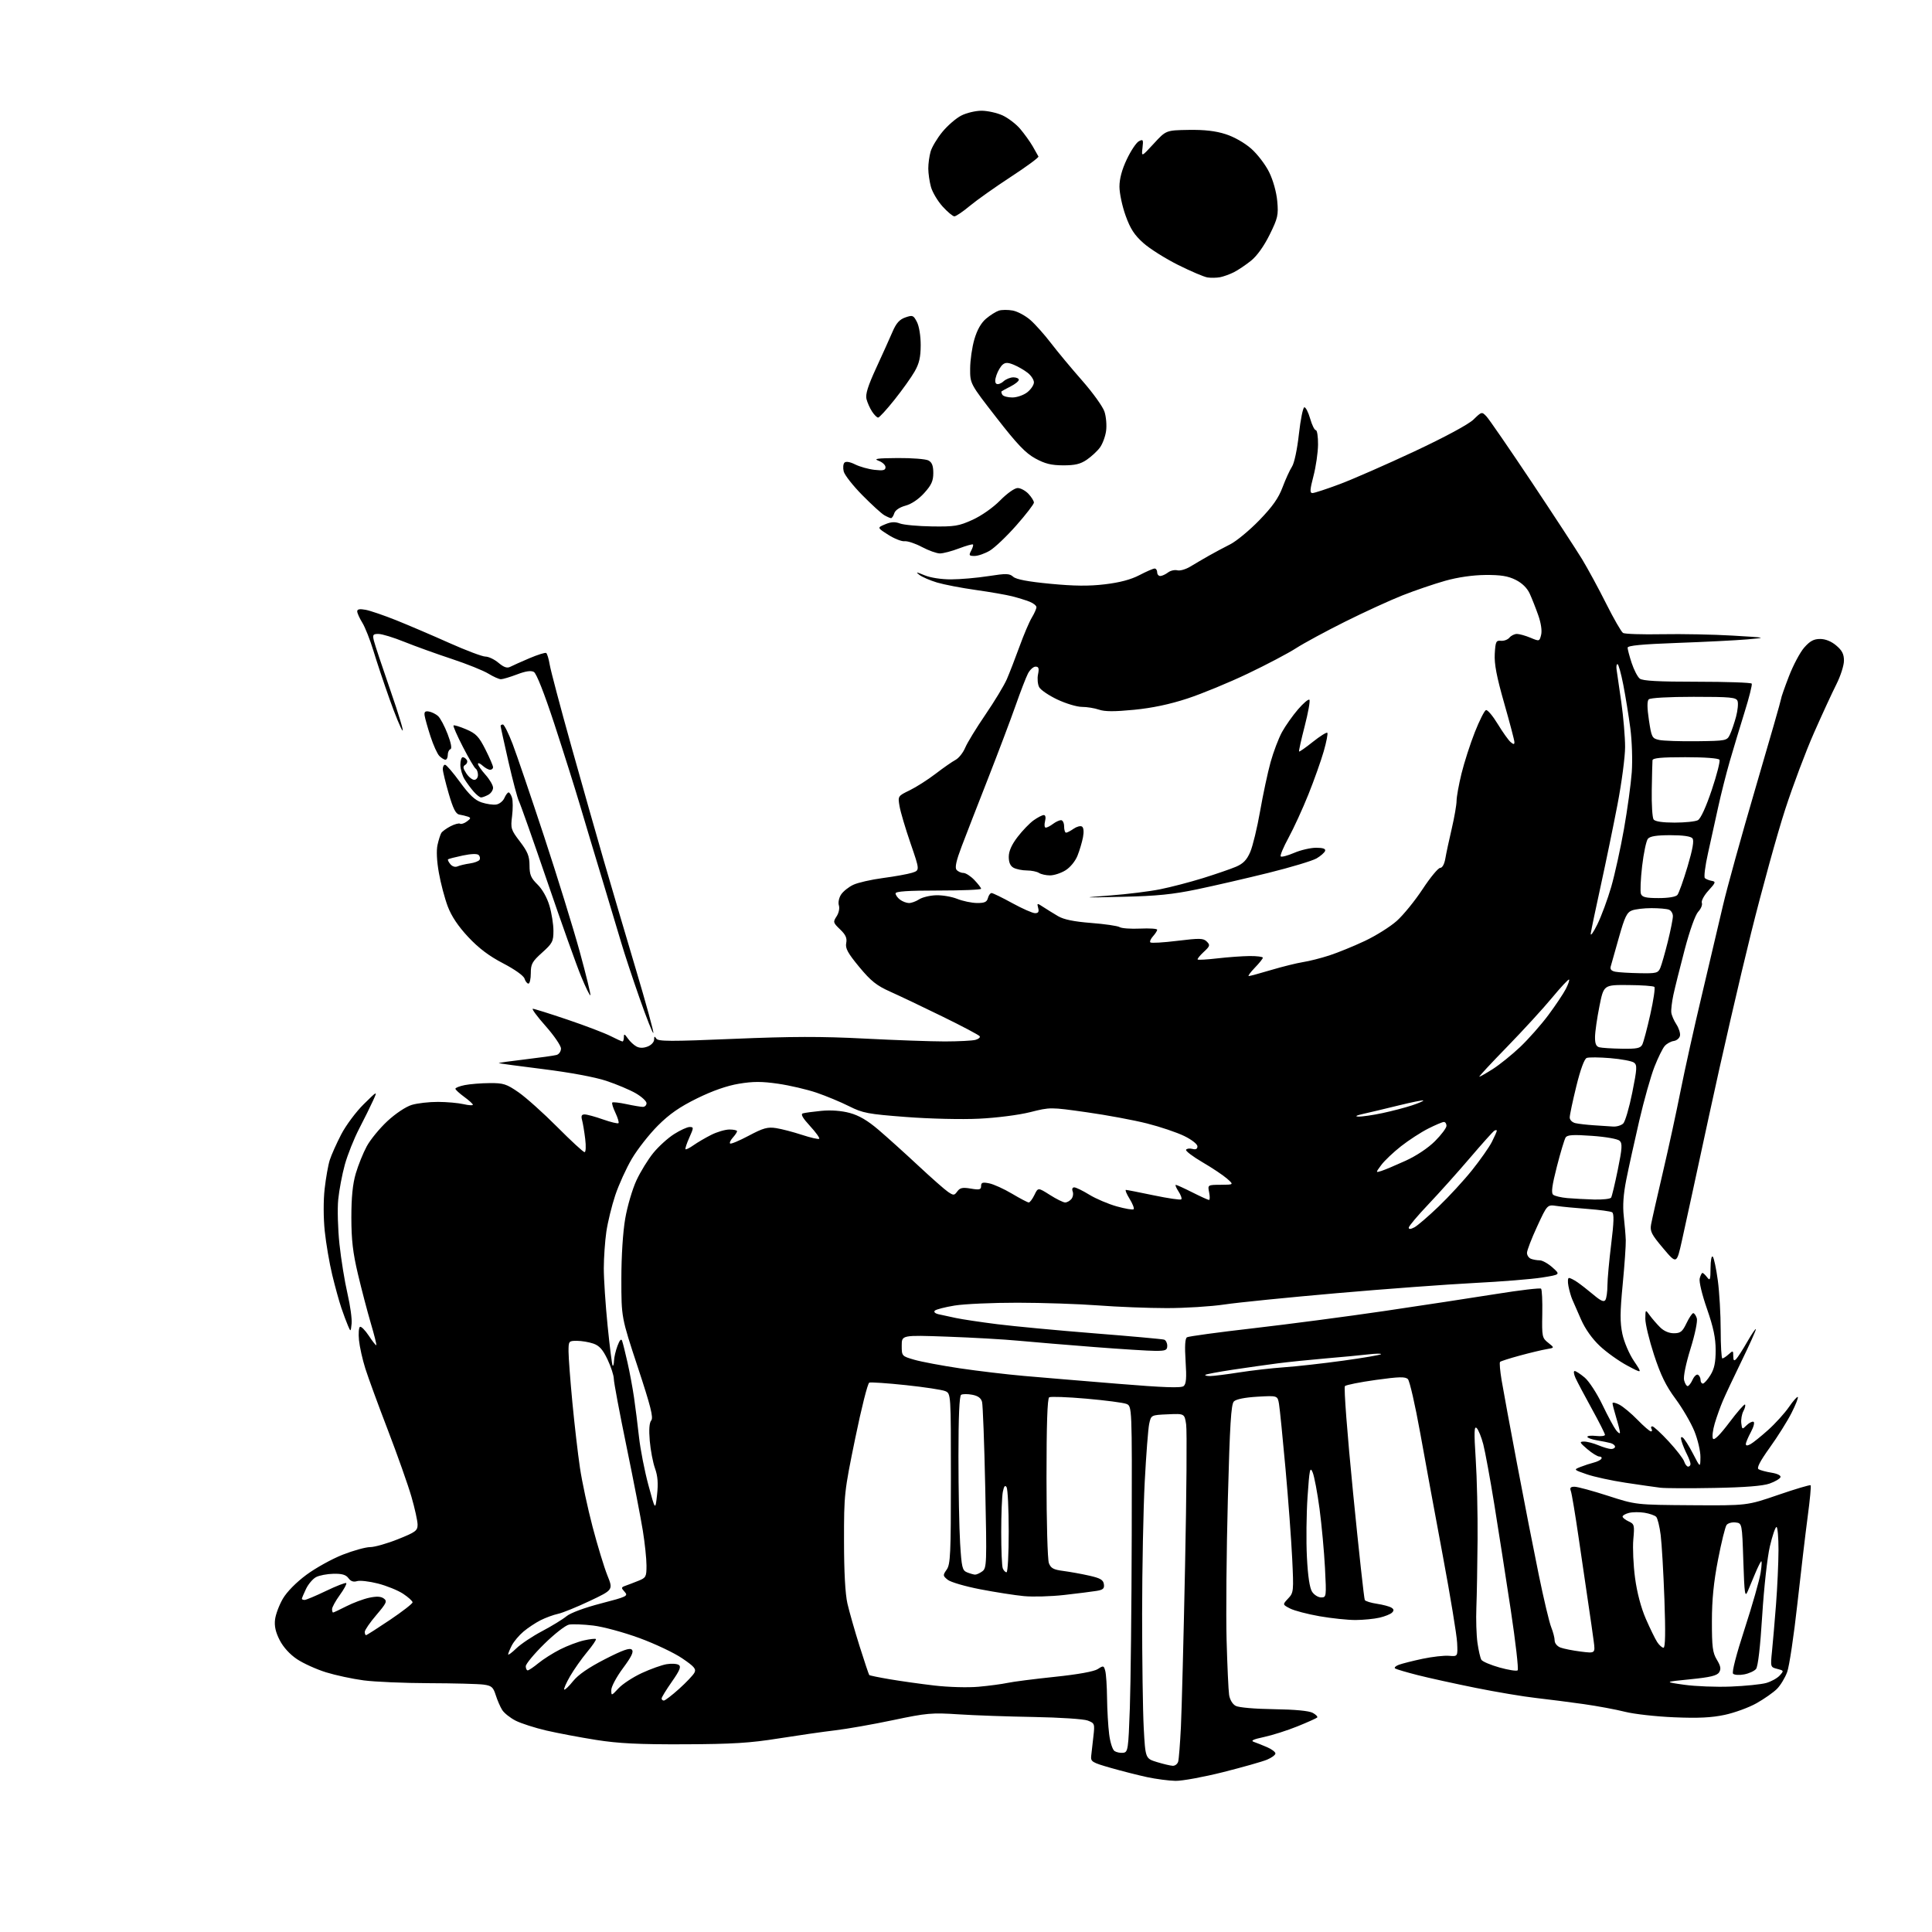 <?xml version="1.0" encoding="UTF-8" standalone="no"?>
<svg 
  version="1.1" 
  xmlns="http://www.w3.org/2000/svg" 
  xmlns:xlink="http://www.w3.org/1999/xlink" 
  xmlns:svg="http://www.w3.org/2000/svg"
  xmlns:rdf="http://www.w3.org/1999/02/22-rdf-syntax-ns#"
  xmlns:cc="http://creativecommons.org/ns#"
  xmlns:dc="http://purl.org/dc/elements/1.1/"
  viewBox="0 0 768 768"
  width="768"
  height="768"
>
<style>svg {background-color: white; }</style>"
<path stroke="none" fill="black" fill-rule="evenodd" d="M467.30,707.92C464.66,707.87 459.55,707.20 455.95,706.43C452.34,705.65 445.81,703.99 441.45,702.74C434.09,700.63 433.52,700.28 433.77,697.98C433.92,696.62 434.32,693.15 434.64,690.27C435.22,685.21 435.15,685.01 432.37,683.94C430.78,683.34 421.22,682.71 411.00,682.53C400.82,682.36 387.32,681.89 380.99,681.47C370.37,680.78 368.38,680.96 354.99,683.78C347.02,685.46 336.68,687.28 332.00,687.83C327.32,688.38 317.20,689.84 309.50,691.06C298.09,692.88 291.16,693.31 272.00,693.38C253.85,693.45 245.88,693.05 237.00,691.65C230.68,690.65 221.77,688.97 217.21,687.92C212.65,686.86 207.14,685.09 204.97,683.99C202.80,682.88 200.40,680.97 199.63,679.74C198.85,678.51 197.70,675.85 197.06,673.83C196.05,670.64 195.41,670.09 192.20,669.65C190.16,669.38 180.41,669.12 170.53,669.09C160.65,669.06 148.95,668.56 144.53,667.97C140.11,667.39 133.38,665.94 129.57,664.76C125.76,663.57 120.58,661.23 118.07,659.55C115.23,657.66 112.62,654.79 111.19,652.00C109.55,648.81 109.01,646.41 109.34,643.75C109.60,641.69 111.00,637.97 112.46,635.48C114.05,632.76 117.78,628.98 121.81,626.00C125.49,623.28 131.97,619.69 136.22,618.02C140.46,616.36 145.37,615.00 147.13,615.00C148.89,615.00 153.86,613.59 158.16,611.87C165.20,609.06 166.00,608.48 166.00,606.08C166.00,604.61 164.89,599.59 163.54,594.93C162.19,590.26 157.97,578.35 154.18,568.47C150.38,558.59 146.35,547.58 145.22,544.00C144.09,540.42 142.96,535.36 142.70,532.73C142.45,530.11 142.62,527.73 143.08,527.45C143.55,527.16 145.13,528.75 146.61,530.98C148.08,533.22 149.43,534.91 149.59,534.74C149.76,534.57 148.77,530.63 147.39,525.97C146.02,521.31 143.72,512.55 142.29,506.50C140.27,497.99 139.68,492.89 139.67,484.00C139.67,475.96 140.19,470.70 141.42,466.50C142.39,463.20 144.35,458.33 145.79,455.67C147.23,453.01 150.94,448.50 154.03,445.63C157.30,442.61 161.36,439.91 163.70,439.21C165.92,438.54 170.60,438.01 174.12,438.02C177.63,438.04 182.19,438.44 184.25,438.92C186.31,439.40 187.99,439.50 187.97,439.14C187.96,438.79 186.39,437.38 184.50,436.00C182.61,434.62 181.04,433.18 181.03,432.80C181.01,432.41 182.69,431.75 184.75,431.34C186.81,430.93 191.26,430.57 194.63,430.55C200.10,430.50 201.33,430.89 206.13,434.21C209.08,436.26 215.99,442.44 221.48,447.96C226.97,453.48 231.87,458.00 232.37,458.00C232.88,458.00 232.99,455.69 232.63,452.75C232.28,449.86 231.72,446.49 231.38,445.25C230.93,443.58 231.19,443.00 232.41,443.00C233.31,443.00 236.59,443.89 239.70,444.99C242.81,446.08 245.58,446.75 245.86,446.47C246.13,446.20 245.58,444.35 244.64,442.36C243.69,440.38 243.13,438.54 243.39,438.28C243.65,438.02 246.17,438.30 248.98,438.90C251.80,439.51 254.75,440.00 255.55,440.00C256.35,440.00 257.00,439.34 257.00,438.54C257.00,437.74 255.09,435.97 252.75,434.61C250.41,433.25 245.12,431.02 241.00,429.65C236.46,428.15 226.58,426.32 216.00,425.00C206.38,423.81 198.40,422.73 198.27,422.60C198.14,422.48 202.87,421.81 208.77,421.12C214.67,420.42 220.29,419.63 221.25,419.36C222.21,419.09 223.00,417.94 223.00,416.82C223.00,415.69 220.25,411.67 216.90,407.88C213.54,404.10 211.25,401.00 211.81,401.00C212.37,401.00 218.60,402.96 225.66,405.35C232.72,407.74 240.39,410.67 242.71,411.85C245.03,413.03 247.16,414.00 247.46,414.00C247.76,414.00 248.00,413.22 248.00,412.28C248.00,410.86 248.27,410.95 249.55,412.77C250.40,413.99 251.95,415.44 252.99,415.99C254.22,416.66 255.75,416.67 257.43,416.02C258.85,415.49 260.01,414.25 260.02,413.27C260.03,411.89 260.22,411.80 260.89,412.86C261.62,414.01 266.51,414.02 291.63,412.96C314.75,411.99 326.50,411.97 343.60,412.85C355.76,413.48 370.16,413.99 375.60,413.99C381.05,413.98 386.51,413.70 387.74,413.37C388.97,413.04 389.74,412.39 389.45,411.92C389.16,411.46 382.53,407.94 374.71,404.12C366.90,400.29 357.52,395.83 353.87,394.20C348.44,391.77 346.21,389.99 341.55,384.37C337.00,378.86 335.97,376.98 336.38,374.89C336.77,372.90 336.19,371.59 333.95,369.45C331.17,366.79 331.09,366.51 332.56,364.27C333.44,362.93 333.83,361.05 333.47,359.91C333.11,358.78 333.49,356.90 334.34,355.60C335.17,354.33 337.35,352.59 339.18,351.73C341.00,350.86 346.32,349.65 351.00,349.03C355.68,348.41 360.88,347.47 362.57,346.94C365.65,345.96 365.65,345.96 361.95,335.23C359.92,329.33 357.95,322.69 357.58,320.47C356.90,316.46 356.91,316.44 361.61,314.16C364.20,312.90 368.84,309.94 371.91,307.59C374.98,305.23 378.55,302.75 379.83,302.07C381.12,301.39 382.84,299.22 383.67,297.25C384.49,295.28 388.12,289.35 391.72,284.08C395.32,278.81 399.15,272.48 400.23,270.00C401.30,267.52 403.57,261.68 405.27,257.00C406.96,252.32 409.17,247.15 410.17,245.50C411.17,243.85 411.99,241.99 412.00,241.37C412.00,240.75 410.76,239.76 409.25,239.17C407.74,238.58 404.64,237.62 402.36,237.04C400.08,236.46 393.56,235.32 387.86,234.52C382.16,233.72 375.24,232.38 372.48,231.56C369.72,230.73 366.57,229.37 365.48,228.54C363.85,227.28 364.21,227.30 367.50,228.67C369.88,229.66 374.18,230.32 378.10,230.31C381.73,230.30 388.38,229.72 392.88,229.02C400.03,227.91 401.28,227.94 402.78,229.28C403.95,230.32 408.68,231.22 417.50,232.06C427.00,232.97 432.85,233.03 439.22,232.27C445.13,231.57 449.56,230.39 452.95,228.62C455.71,227.18 458.42,226.00 458.98,226.00C459.54,226.00 460.00,226.68 460.00,227.50C460.00,228.32 460.56,228.99 461.25,228.97C461.94,228.95 463.31,228.32 464.30,227.57C465.28,226.82 466.95,226.44 468.01,226.71C469.06,226.99 471.40,226.31 473.21,225.20C475.02,224.10 478.30,222.18 480.50,220.93C482.70,219.68 486.52,217.64 489.00,216.39C491.48,215.14 496.69,210.83 500.59,206.81C505.84,201.39 508.23,198.00 509.83,193.72C511.02,190.54 512.71,186.85 513.58,185.51C514.50,184.11 515.66,178.65 516.34,172.52C516.99,166.70 517.96,161.92 518.51,161.90C519.05,161.87 520.09,163.91 520.81,166.42C521.53,168.94 522.54,171.00 523.06,171.00C523.58,171.00 523.97,173.59 523.94,176.75C523.91,179.91 523.09,185.54 522.12,189.25C520.69,194.75 520.62,196.00 521.73,196.00C522.47,196.00 527.37,194.40 532.61,192.43C537.84,190.47 551.20,184.61 562.29,179.42C574.55,173.66 583.73,168.71 585.74,166.77C588.99,163.61 589.05,163.60 590.90,165.54C591.92,166.62 599.96,178.30 608.77,191.50C617.57,204.70 626.62,218.55 628.89,222.27C631.15,226.00 635.47,233.95 638.47,239.94C641.48,245.94 644.50,251.19 645.18,251.61C645.86,252.03 652.83,252.26 660.68,252.11C668.52,251.96 681.13,252.21 688.72,252.66C702.50,253.48 702.50,253.48 694.50,254.17C690.10,254.55 677.61,255.18 666.75,255.57C652.67,256.08 647.00,256.63 647.00,257.47C647.00,258.11 647.73,260.86 648.62,263.57C649.52,266.28 650.95,269.06 651.82,269.75C652.96,270.66 659.13,271.00 674.63,271.00C686.32,271.00 696.09,271.34 696.34,271.75C696.59,272.16 695.33,277.23 693.52,283.00C691.72,288.77 689.08,297.55 687.64,302.50C686.21,307.45 684.13,315.66 683.02,320.75C681.91,325.84 680.08,334.12 678.96,339.16C677.83,344.19 677.27,348.65 677.71,349.06C678.14,349.47 679.37,349.96 680.42,350.15C682.15,350.46 682.02,350.86 679.16,353.99C677.40,355.91 676.21,358.12 676.51,358.89C676.81,359.67 676.17,361.26 675.08,362.41C673.91,363.66 671.71,369.80 669.68,377.51C667.80,384.65 665.78,392.75 665.19,395.50C664.61,398.25 664.23,401.40 664.37,402.50C664.50,403.60 665.41,405.72 666.39,407.20C667.36,408.69 668.01,410.71 667.82,411.70C667.63,412.69 666.52,413.64 665.34,413.81C664.17,413.97 662.55,414.87 661.74,415.81C660.92,416.74 659.09,420.46 657.67,424.08C656.24,427.71 653.51,437.38 651.61,445.58C649.71,453.79 647.39,464.30 646.47,468.95C645.32,474.73 645.00,479.30 645.47,483.45C645.84,486.78 646.21,491.07 646.27,493.00C646.34,494.93 645.79,502.80 645.05,510.50C643.97,521.70 643.95,525.65 644.92,530.26C645.61,533.50 647.62,538.21 649.53,541.04C652.91,546.07 652.91,546.07 646.88,542.85C643.56,541.08 638.65,537.58 635.98,535.07C632.91,532.19 630.14,528.28 628.48,524.50C627.03,521.20 625.45,517.60 624.98,516.50C624.50,515.40 623.83,513.04 623.48,511.25C623.13,509.46 623.23,508.00 623.70,508.00C624.17,508.00 625.67,508.76 627.03,509.69C628.39,510.62 631.27,512.87 633.44,514.69C636.34,517.14 637.58,517.68 638.17,516.76C638.61,516.07 638.98,513.46 638.98,510.96C638.99,508.47 639.67,501.06 640.48,494.51C641.56,485.83 641.65,482.40 640.84,481.90C640.23,481.52 635.85,480.93 631.11,480.57C626.38,480.22 620.83,479.69 618.78,479.38C615.06,478.83 615.06,478.83 611.03,487.56C608.81,492.35 607.00,497.07 607.00,498.03C607.00,499.00 607.71,500.06 608.58,500.39C609.45,500.73 611.02,501.00 612.07,501.00C613.11,501.00 615.40,502.28 617.14,503.84C620.32,506.67 620.32,506.67 612.91,507.85C608.83,508.49 596.73,509.47 586.00,510.01C575.27,510.56 550.75,512.37 531.50,514.05C512.25,515.73 492.12,517.75 486.76,518.55C481.40,519.35 471.05,520.00 463.76,519.99C456.47,519.99 444.20,519.51 436.50,518.92C428.80,518.34 414.40,517.86 404.50,517.85C394.60,517.84 383.35,518.35 379.50,518.97C375.65,519.60 372.10,520.51 371.61,521.00C371.08,521.52 371.70,522.12 373.11,522.44C374.42,522.74 377.52,523.41 380.00,523.93C382.48,524.46 389.90,525.57 396.50,526.40C403.10,527.23 420.43,528.86 435.00,530.02C449.57,531.17 462.06,532.30 462.75,532.53C463.44,532.75 464.00,533.85 464.00,534.97C464.00,536.73 463.36,537.00 459.25,536.99C456.64,536.99 445.73,536.30 435.00,535.47C424.27,534.64 410.77,533.51 405.00,532.97C399.23,532.42 386.39,531.69 376.48,531.34C358.45,530.70 358.45,530.70 358.45,534.89C358.45,539.06 358.48,539.08 363.48,540.53C366.24,541.33 374.35,542.85 381.50,543.92C388.65,544.98 400.12,546.35 407.00,546.95C413.88,547.55 430.68,548.96 444.34,550.07C462.73,551.58 469.52,551.81 470.52,550.99C471.54,550.14 471.73,547.78 471.29,541.08C470.90,535.08 471.08,532.07 471.85,531.59C472.47,531.21 484.34,529.59 498.24,528.00C512.13,526.40 535.65,523.31 550.50,521.12C565.35,518.93 585.25,515.89 594.73,514.38C604.20,512.86 612.25,511.91 612.60,512.27C612.96,512.63 613.18,517.17 613.08,522.35C612.91,531.36 613.02,531.87 615.45,533.78C617.99,535.78 617.99,535.78 614.75,536.32C612.96,536.62 608.20,537.76 604.16,538.86C600.12,539.95 596.58,541.09 596.30,541.37C596.01,541.66 596.29,544.95 596.92,548.70C597.54,552.44 600.31,567.42 603.07,582.00C605.82,596.58 609.70,616.38 611.68,626.00C613.65,635.62 615.88,645.02 616.64,646.87C617.39,648.73 618.00,651.10 618.00,652.15C618.00,653.22 619.01,654.44 620.32,654.93C621.59,655.41 625.22,656.13 628.40,656.53C634.16,657.25 634.16,657.25 633.52,652.38C633.17,649.69 632.24,643.23 631.46,638.00C630.68,632.77 628.93,620.82 627.56,611.44C626.20,602.05 624.79,593.62 624.43,592.69C623.95,591.43 624.33,591.00 625.91,591.00C627.08,591.00 633.05,592.62 639.18,594.60C650.32,598.20 650.32,598.20 672.41,598.35C694.50,598.50 694.50,598.50 706.90,594.23C713.72,591.89 719.50,590.17 719.75,590.42C720.00,590.66 719.48,596.18 718.61,602.68C717.74,609.18 715.89,624.85 714.49,637.50C713.10,650.15 711.27,662.37 710.43,664.66C709.59,666.95 707.76,669.97 706.36,671.37C704.96,672.77 701.32,675.32 698.28,677.04C695.24,678.76 689.54,680.84 685.62,681.68C680.37,682.80 675.09,683.06 665.50,682.65C658.35,682.36 649.58,681.37 646.00,680.47C642.42,679.56 635.00,678.18 629.50,677.40C624.00,676.62 615.47,675.53 610.53,674.97C605.60,674.42 594.80,672.61 586.53,670.94C578.27,669.27 567.91,667.00 563.53,665.88C559.14,664.76 555.13,663.58 554.61,663.26C554.09,662.93 554.75,662.27 556.08,661.77C557.41,661.28 561.65,660.21 565.50,659.39C569.35,658.58 574.08,658.04 576.00,658.21C579.50,658.50 579.50,658.50 579.23,653.00C579.09,649.98 576.53,634.45 573.55,618.50C570.56,602.55 566.51,580.50 564.53,569.50C562.55,558.50 560.36,548.93 559.66,548.23C558.63,547.20 556.21,547.26 546.94,548.54C540.65,549.42 535.11,550.52 534.63,550.99C534.14,551.47 535.54,569.89 537.88,593.52C540.15,616.45 542.24,635.58 542.53,636.04C542.81,636.51 544.99,637.18 547.36,637.53C549.73,637.89 552.30,638.57 553.08,639.05C554.11,639.69 554.19,640.21 553.36,641.04C552.75,641.65 550.50,642.56 548.37,643.05C546.24,643.55 541.97,643.96 538.88,643.98C535.79,643.99 529.34,643.32 524.54,642.48C519.74,641.64 514.47,640.26 512.81,639.40C509.80,637.84 509.80,637.84 512.05,635.44C514.24,633.12 514.29,632.61 513.67,619.60C513.31,612.21 512.12,596.12 511.01,583.83C509.90,571.55 508.74,559.98 508.43,558.13C507.86,554.75 507.86,554.75 499.88,555.21C494.88,555.50 491.37,556.20 490.49,557.09C489.38,558.21 488.88,566.17 488.09,596.00C487.54,616.62 487.31,641.83 487.59,652.00C487.87,662.17 488.32,671.96 488.59,673.74C488.89,675.67 489.94,677.44 491.21,678.11C492.43,678.77 498.92,679.33 506.42,679.43C514.79,679.55 520.34,680.08 521.84,680.89C523.12,681.59 523.91,682.42 523.60,682.74C523.28,683.05 519.75,684.64 515.76,686.25C511.77,687.87 505.80,689.77 502.50,690.48C498.06,691.43 497.02,691.95 498.50,692.46C499.60,692.84 501.96,693.78 503.75,694.56C505.54,695.33 507.00,696.45 507.00,697.03C507.00,697.62 505.50,698.73 503.66,699.50C501.82,700.27 493.97,702.49 486.21,704.45C478.45,706.40 469.94,707.96 467.30,707.92zM466.18,701.93C467.11,701.97 468.08,701.21 468.35,700.25C468.62,699.29 469.10,693.10 469.43,686.50C469.75,679.90 470.50,651.11 471.08,622.51C471.67,593.92 471.87,568.59 471.51,566.22C470.86,561.91 470.86,561.91 464.22,562.21C457.58,562.50 457.58,562.50 456.82,566.00C456.41,567.92 455.61,578.27 455.05,589.00C454.49,599.73 454.02,623.39 454.01,641.59C454.01,659.79 454.29,680.16 454.65,686.86C455.31,699.03 455.31,699.03 459.90,700.45C462.43,701.22 465.26,701.89 466.18,701.93zM446.50,696.76C448.39,696.51 448.54,695.51 449.13,679.00C449.47,669.38 449.81,638.43 449.88,610.23C450.00,558.96 450.00,558.96 447.75,558.07C446.51,557.58 439.35,556.65 431.82,555.99C424.30,555.33 417.66,555.09 417.07,555.45C416.35,555.90 416.00,566.23 416.00,587.49C416.00,604.87 416.42,619.98 416.95,621.37C417.72,623.40 418.79,623.98 422.70,624.48C425.34,624.83 429.98,625.66 433.00,626.35C437.39,627.33 438.56,628.02 438.81,629.73C439.07,631.48 438.51,631.99 435.81,632.42C433.99,632.72 428.23,633.44 423.00,634.03C417.77,634.62 410.57,634.82 407.00,634.48C403.43,634.14 395.63,632.92 389.67,631.77C383.71,630.62 377.90,628.93 376.75,628.00C374.77,626.40 374.75,626.19 376.33,623.93C377.81,621.83 378.00,617.68 378.00,587.76C378.00,553.96 378.00,553.96 375.75,552.99C374.51,552.46 367.46,551.39 360.09,550.61C352.71,549.83 346.17,549.38 345.55,549.62C344.92,549.86 342.41,559.83 339.96,571.78C335.60,593.03 335.50,593.91 335.51,612.50C335.51,624.82 335.99,633.58 336.86,637.42C337.61,640.68 339.79,648.33 341.71,654.42C343.63,660.51 345.36,665.66 345.54,665.85C345.72,666.05 349.39,666.80 353.69,667.53C357.98,668.26 365.99,669.39 371.49,670.03C377.08,670.68 384.78,670.89 388.99,670.51C393.12,670.14 398.30,669.45 400.50,668.98C402.70,668.50 411.15,667.42 419.27,666.57C428.57,665.60 434.91,664.45 436.39,663.48C438.61,662.02 438.78,662.06 439.36,664.22C439.70,665.47 440.02,670.33 440.07,675.00C440.12,679.67 440.50,686.12 440.90,689.32C441.30,692.59 442.25,695.56 443.06,696.08C443.85,696.59 445.40,696.90 446.50,696.76zM263.89,676.00C264.38,676.00 267.09,673.92 269.92,671.38C272.74,668.84 275.49,665.95 276.02,664.96C276.83,663.46 276.05,662.52 271.20,659.22C268.03,657.05 260.36,653.42 254.17,651.15C247.97,648.88 239.72,646.64 235.82,646.18C231.92,645.71 227.59,645.55 226.19,645.81C224.80,646.08 220.36,649.54 216.33,653.51C212.30,657.47 209.00,661.46 209.00,662.36C209.00,663.26 209.35,664.00 209.77,664.00C210.20,664.00 212.11,662.71 214.02,661.14C215.93,659.57 219.83,657.10 222.67,655.66C225.52,654.22 229.78,652.61 232.15,652.08C234.51,651.55 236.64,651.31 236.88,651.55C237.13,651.79 235.54,654.13 233.36,656.74C231.19,659.36 228.15,663.67 226.61,666.33C225.08,668.98 224.03,671.37 224.29,671.62C224.55,671.88 226.12,670.38 227.79,668.30C229.83,665.74 233.97,662.89 240.44,659.57C247.52,655.94 250.34,654.94 251.16,655.76C251.99,656.59 251.06,658.52 247.64,663.13C245.09,666.56 243.00,670.46 243.00,671.79C243.00,674.19 243.02,674.18 245.91,671.09C247.51,669.38 251.68,666.66 255.16,665.05C258.65,663.44 263.07,661.86 265.00,661.54C266.93,661.22 269.09,661.35 269.82,661.83C270.84,662.51 270.22,664.02 267.07,668.52C264.83,671.72 263.00,674.71 263.00,675.17C263.00,675.62 263.40,676.00 263.89,676.00zM688.00,670.44C693.77,670.21 700.12,669.57 702.10,669.01C704.08,668.45 706.49,667.11 707.46,666.04C709.16,664.16 709.13,664.07 706.49,663.41C703.78,662.73 703.76,662.66 704.39,656.48C704.74,653.05 705.46,644.67 705.99,637.87C706.52,631.07 706.96,621.34 706.98,616.25C706.99,611.16 706.63,607.00 706.18,607.00C705.73,607.00 704.55,610.45 703.56,614.68C702.54,618.99 701.21,631.02 700.51,642.15C699.73,654.76 698.83,662.50 698.04,663.45C697.36,664.27 695.24,665.24 693.32,665.60C691.41,665.96 689.44,665.84 688.93,665.33C688.37,664.77 690.17,657.78 693.53,647.46C696.57,638.13 699.42,628.11 699.88,625.19C700.34,622.27 700.41,620.25 700.04,620.69C699.67,621.14 698.62,623.30 697.70,625.50C696.78,627.70 695.46,630.85 694.77,632.50C693.64,635.16 693.44,633.79 693.00,620.50C692.50,605.50 692.50,605.50 689.91,605.20C688.49,605.03 686.89,605.48 686.34,606.20C685.80,606.91 684.27,613.12 682.94,620.00C681.21,628.92 680.51,635.94 680.51,644.50C680.50,654.70 680.80,656.99 682.48,659.77C684.00,662.29 684.21,663.45 683.38,664.77C682.55,666.10 679.89,666.74 671.90,667.54C661.50,668.58 661.50,668.58 669.50,669.72C673.90,670.34 682.23,670.67 688.00,670.44zM603.29,663.99C603.72,663.62 602.48,652.79 600.54,639.91C598.59,627.04 595.65,608.16 594.00,597.97C592.35,587.78 590.38,577.06 589.63,574.15C588.87,571.24 587.69,568.33 587.00,567.68C586.00,566.74 585.92,569.20 586.62,580.00C587.11,587.42 587.44,601.83 587.36,612.00C587.28,622.17 587.07,634.33 586.88,639.00C586.69,643.67 586.89,649.98 587.31,653.01C587.74,656.04 588.44,659.09 588.87,659.79C589.30,660.49 592.55,661.87 596.08,662.86C599.61,663.85 602.85,664.36 603.29,663.99zM205.25,655.25C207.04,653.52 211.65,650.44 215.50,648.41C219.35,646.37 223.70,643.71 225.17,642.49C226.75,641.17 232.35,639.09 238.87,637.40C249.23,634.71 249.80,634.43 248.31,632.79C246.86,631.19 246.88,630.99 248.61,630.37C249.65,630.01 251.96,629.12 253.75,628.40C256.79,627.19 257.00,626.79 256.99,622.30C256.99,619.66 256.34,613.45 255.54,608.50C254.75,603.55 251.83,588.48 249.05,575.00C246.27,561.53 244.00,549.43 244.00,548.10C244.00,546.78 242.88,543.33 241.52,540.45C239.64,536.48 238.27,534.94 235.87,534.10C234.13,533.50 231.19,533.00 229.35,533.00C226.07,533.00 226.00,533.09 226.00,537.25C226.01,539.59 226.69,548.70 227.53,557.50C228.37,566.30 229.72,577.99 230.54,583.48C231.35,588.97 233.62,599.55 235.57,606.98C237.53,614.42 240.17,623.08 241.44,626.24C243.76,631.99 243.76,631.99 234.44,636.40C229.32,638.83 223.64,641.14 221.81,641.53C219.99,641.92 216.87,643.07 214.88,644.07C212.89,645.08 209.84,647.10 208.10,648.57C206.35,650.04 204.27,652.51 203.46,654.07C202.66,655.63 202.00,657.24 202.00,657.65C202.00,658.06 203.46,656.98 205.25,655.25zM661.27,655.00C661.99,655.00 662.10,648.89 661.63,635.75C661.25,625.16 660.58,613.68 660.15,610.23C659.72,606.78 658.90,603.50 658.35,602.95C657.79,602.39 655.70,601.66 653.72,601.34C651.73,601.02 648.96,601.04 647.55,601.40C646.15,601.75 645.00,602.41 645.00,602.86C645.00,603.31 646.08,604.17 647.41,604.78C649.67,605.81 649.79,606.25 649.27,611.95C648.97,615.29 649.28,622.18 649.96,627.26C650.74,633.08 652.33,639.09 654.24,643.50C655.92,647.35 657.95,651.51 658.76,652.75C659.57,653.99 660.70,655.00 661.27,655.00zM145.51,650.00C145.78,650.00 150.06,647.27 155.01,643.94C159.95,640.61 164.00,637.47 164.00,636.96C164.00,636.45 162.31,634.91 160.25,633.55C158.19,632.19 153.68,630.36 150.23,629.48C146.79,628.60 143.04,628.17 141.91,628.53C140.52,628.97 139.42,628.59 138.51,627.34C137.51,625.98 135.95,625.53 132.55,625.60C130.02,625.65 126.89,626.25 125.61,626.94C124.33,627.63 122.54,629.74 121.64,631.63C120.74,633.52 120.00,635.28 120.00,635.53C120.00,635.79 120.49,636.00 121.08,636.00C121.67,636.00 125.53,634.38 129.64,632.40C133.76,630.42 137.36,629.03 137.64,629.31C137.92,629.59 136.76,631.72 135.07,634.06C133.38,636.39 132.00,638.91 132.00,639.65C132.00,640.39 132.18,641.00 132.41,641.00C132.63,641.00 134.99,639.89 137.66,638.53C140.32,637.17 144.40,635.64 146.71,635.14C149.69,634.50 151.41,634.58 152.56,635.42C154.01,636.48 153.67,637.22 149.60,642.00C147.07,644.96 145.00,647.97 145.00,648.69C145.00,649.41 145.23,650.00 145.51,650.00zM525.18,635.00C527.26,635.00 527.29,634.76 526.70,623.25C526.36,616.79 525.39,606.23 524.54,599.79C523.68,593.35 522.45,586.83 521.80,585.29C520.77,582.85 520.52,584.04 519.77,595.00C519.31,601.88 519.19,612.67 519.52,619.00C519.90,626.56 520.61,631.27 521.58,632.75C522.38,633.99 524.00,635.00 525.18,635.00zM387.56,625.94C388.14,625.97 389.45,625.39 390.47,624.64C392.24,623.35 392.30,621.74 391.65,591.39C391.28,573.85 390.70,558.50 390.38,557.27C389.96,555.74 388.75,554.86 386.45,554.43C384.63,554.08 382.65,554.10 382.06,554.46C381.36,554.90 381.00,563.16 381.00,578.90C381.00,591.99 381.30,607.52 381.66,613.43C382.25,623.08 382.53,624.27 384.41,625.03C385.56,625.49 386.98,625.90 387.56,625.94zM400.11,625.00C400.60,625.00 400.99,617.69 400.98,608.75C400.98,599.81 400.59,591.90 400.13,591.17C399.53,590.23 399.09,590.79 398.64,593.04C398.29,594.81 398.00,602.01 398.00,609.04C398.00,616.08 398.27,622.55 398.61,623.42C398.94,624.29 399.62,625.00 400.11,625.00zM261.19,594.21C261.69,589.65 261.47,586.78 260.38,583.71C259.55,581.40 258.61,576.47 258.29,572.77C257.91,568.31 258.11,565.58 258.88,564.64C259.80,563.53 258.66,559.00 253.53,543.47C247.00,523.71 247.00,523.71 247.00,508.48C247.00,499.31 247.61,489.73 248.54,484.38C249.38,479.50 251.39,472.67 253.00,469.21C254.61,465.75 257.64,460.83 259.72,458.29C261.80,455.74 265.50,452.38 267.95,450.83C270.39,449.27 273.18,448.00 274.15,448.00C275.80,448.00 275.79,448.25 274.01,452.23C272.97,454.55 272.29,456.62 272.50,456.83C272.71,457.05 274.15,456.33 275.69,455.24C277.24,454.15 280.39,452.30 282.71,451.13C285.03,449.96 288.29,449.00 289.96,449.00C291.63,449.00 293.00,449.30 293.00,449.67C293.00,450.04 292.25,451.17 291.34,452.18C290.43,453.19 289.92,454.26 290.23,454.56C290.53,454.86 293.86,453.47 297.64,451.46C303.40,448.40 305.14,447.92 308.50,448.44C310.70,448.78 315.34,449.99 318.81,451.13C322.29,452.27 325.36,452.97 325.65,452.68C325.94,452.39 324.29,450.10 321.98,447.59C319.09,444.46 318.20,442.89 319.13,442.59C319.89,442.35 323.20,441.90 326.50,441.58C330.30,441.21 334.43,441.52 337.76,442.41C341.45,443.40 344.90,445.42 349.26,449.15C352.69,452.08 359.77,458.46 365.00,463.34C370.23,468.22 375.57,472.93 376.87,473.80C379.06,475.27 379.34,475.25 380.55,473.60C381.61,472.15 382.66,471.93 385.93,472.49C389.37,473.07 390.00,472.91 390.00,471.46C390.00,470.07 390.60,469.87 393.23,470.40C395.01,470.75 399.09,472.61 402.30,474.52C405.52,476.43 408.50,478.00 408.95,478.00C409.39,478.00 410.40,476.66 411.20,475.01C412.64,472.02 412.64,472.02 417.36,475.01C419.95,476.66 422.67,478.00 423.41,478.00C424.15,478.00 425.27,477.38 425.89,476.63C426.52,475.87 426.75,474.52 426.41,473.63C426.04,472.66 426.29,472.00 427.03,472.00C427.72,472.00 430.41,473.31 433.01,474.91C435.62,476.51 440.52,478.60 443.90,479.55C447.29,480.50 450.32,481.01 450.64,480.69C450.96,480.37 450.24,478.51 449.03,476.55C447.82,474.60 447.17,473.00 447.57,473.00C447.97,473.00 452.96,473.98 458.65,475.17C464.34,476.36 469.25,477.08 469.58,476.76C469.90,476.44 469.40,475.01 468.46,473.59C467.53,472.16 467.06,471.00 467.41,471.00C467.77,471.00 470.73,472.35 474.00,474.00C477.27,475.65 480.24,477.00 480.60,477.00C480.96,477.00 480.98,475.65 480.65,474.00C480.05,471.00 480.05,471.00 485.27,470.97C490.50,470.94 490.50,470.94 487.74,468.50C486.22,467.17 481.82,464.23 477.96,461.98C474.11,459.73 471.19,457.50 471.48,457.04C471.77,456.57 472.90,456.42 474.00,456.71C475.36,457.07 476.00,456.74 476.00,455.69C476.00,454.82 473.71,453.02 470.75,451.58C467.86,450.17 461.22,447.92 455.98,446.60C450.74,445.27 439.94,443.26 431.98,442.14C417.50,440.09 417.50,440.09 409.50,442.10C404.96,443.24 396.18,444.36 389.19,444.70C382.26,445.04 369.58,444.74 360.19,444.02C344.98,442.86 342.97,442.48 337.50,439.73C334.20,438.07 328.39,435.66 324.59,434.36C320.79,433.07 313.93,431.47 309.33,430.80C302.82,429.86 299.38,429.86 293.74,430.80C288.99,431.59 283.28,433.58 277.13,436.60C270.19,440.01 266.13,442.83 261.51,447.45C258.08,450.88 253.44,456.80 251.19,460.59C248.95,464.39 245.97,470.94 244.57,475.14C243.17,479.35 241.58,485.87 241.03,489.64C240.49,493.41 240.03,499.92 240.02,504.11C240.01,508.30 240.69,518.63 241.54,527.07C242.39,535.51 243.29,542.62 243.54,542.87C243.79,543.13 244.03,542.25 244.08,540.92C244.12,539.59 244.74,536.92 245.46,535.00C246.33,532.68 246.95,532.00 247.30,533.00C247.60,533.83 248.55,537.65 249.42,541.50C250.30,545.35 251.47,551.65 252.03,555.50C252.59,559.35 253.49,566.46 254.02,571.31C254.56,576.15 256.23,584.70 257.74,590.31C260.49,600.50 260.49,600.50 261.19,594.21zM681.50,591.48C671.60,591.67 661.92,591.63 660.00,591.39C658.08,591.16 651.89,590.27 646.25,589.42C640.61,588.57 633.63,587.05 630.75,586.05C625.50,584.23 625.50,584.23 628.29,583.12C629.83,582.51 632.20,581.74 633.55,581.40C634.91,581.06 636.27,580.38 636.57,579.89C636.87,579.40 636.51,579.00 635.77,579.00C635.03,579.00 632.87,577.67 630.96,576.04C627.90,573.42 627.75,573.08 629.63,573.04C630.80,573.02 633.37,573.67 635.35,574.50C637.32,575.33 639.63,576.00 640.47,576.00C641.31,576.00 642.00,575.58 642.00,575.07C642.00,574.55 641.21,573.92 640.25,573.65C639.29,573.39 636.81,572.89 634.75,572.54C632.69,572.19 631.00,571.57 631.00,571.16C631.00,570.74 632.58,570.59 634.50,570.81C636.42,571.03 638.00,570.83 638.00,570.36C638.00,569.89 635.64,565.21 632.75,559.98C629.86,554.74 626.95,549.23 626.27,547.73C625.60,546.23 625.45,545.00 625.94,545.00C626.44,545.00 628.24,546.17 629.95,547.61C631.65,549.04 634.80,553.88 636.95,558.36C639.10,562.84 641.55,567.40 642.40,568.50C643.24,569.60 643.95,570.05 643.96,569.50C643.97,568.95 643.31,566.29 642.49,563.59C641.67,560.89 641.00,558.29 641.00,557.82C641.00,557.34 642.24,557.60 643.75,558.39C645.26,559.19 648.51,561.90 650.96,564.42C653.41,566.94 655.80,569.00 656.27,569.00C656.74,569.00 656.84,568.55 656.50,568.00C656.16,567.45 656.31,567.00 656.83,567.00C657.36,567.00 660.27,569.69 663.32,572.98C666.36,576.26 669.14,579.86 669.49,580.98C669.85,582.09 670.55,583.00 671.07,583.00C671.58,583.00 672.00,582.53 672.00,581.95C672.00,581.37 671.38,579.69 670.63,578.20C669.87,576.72 668.92,574.43 668.52,573.12C668.01,571.47 668.13,570.96 668.91,571.45C669.53,571.83 671.36,574.70 672.97,577.82C675.90,583.50 675.90,583.50 675.95,579.23C675.98,576.88 674.89,572.24 673.54,568.91C672.19,565.58 668.81,559.79 666.04,556.05C662.23,550.91 660.15,546.65 657.50,538.57C655.58,532.69 654.02,526.22 654.04,524.19C654.09,520.50 654.09,520.50 655.79,522.86C656.73,524.16 658.58,526.29 659.90,527.61C661.40,529.11 663.45,530.00 665.40,529.99C668.03,529.98 668.79,529.37 670.41,525.99C671.46,523.79 672.67,522.00 673.09,522.00C673.52,522.00 674.15,522.91 674.51,524.02C674.87,525.17 673.80,530.37 672.00,536.16C670.16,542.09 669.10,547.26 669.45,548.64C669.77,549.94 670.41,551.00 670.86,551.00C671.31,551.00 672.20,549.85 672.84,548.44C673.48,547.04 674.46,546.16 675.00,546.50C675.55,546.84 676.00,547.77 676.00,548.56C676.00,549.35 676.41,550.00 676.92,550.00C677.42,550.00 678.77,548.48 679.92,546.63C681.47,544.12 682.00,541.60 682.00,536.73C682.00,531.86 681.12,527.67 678.55,520.27C676.56,514.57 675.34,509.43 675.66,508.18C675.98,506.98 676.47,506.00 676.76,506.00C677.04,506.00 677.88,506.79 678.61,507.75C679.76,509.27 679.94,508.80 679.97,504.05C679.99,500.94 680.37,499.01 680.86,499.55C681.33,500.07 682.23,504.32 682.86,509.00C683.49,513.67 684.00,522.56 684.00,528.75C684.00,534.94 684.30,540.00 684.67,540.00C685.04,540.00 686.17,539.26 687.17,538.35C688.89,536.79 689.00,536.83 689.00,539.05C689.00,540.80 689.29,541.11 690.13,540.27C690.76,539.64 692.77,536.52 694.60,533.32C696.44,530.12 697.95,527.91 697.97,528.41C697.99,528.91 695.46,534.54 692.36,540.91C689.26,547.28 685.90,554.40 684.91,556.73C683.91,559.05 682.44,563.14 681.64,565.83C680.85,568.51 680.53,571.24 680.94,571.90C681.42,572.68 683.70,570.41 687.43,565.47C690.59,561.27 693.39,558.06 693.67,558.33C693.94,558.61 693.65,559.79 693.02,560.96C692.39,562.14 692.02,564.29 692.19,565.74C692.49,568.26 692.58,568.30 694.26,566.61C695.23,565.64 696.47,564.99 697.02,565.17C697.58,565.36 697.14,567.14 696.01,569.25C694.90,571.31 694.00,573.46 694.00,574.03C694.00,574.73 694.60,574.75 695.83,574.09C696.84,573.55 700.00,571.00 702.87,568.43C705.74,565.85 709.46,561.74 711.14,559.30C712.82,556.86 714.40,555.07 714.66,555.33C714.92,555.59 713.80,558.43 712.17,561.65C710.55,564.87 706.66,571.06 703.54,575.40C699.60,580.90 698.24,583.53 699.07,584.05C699.73,584.45 702.05,585.07 704.21,585.42C706.52,585.79 707.99,586.52 707.77,587.19C707.56,587.82 705.61,588.97 703.44,589.74C700.78,590.69 693.64,591.26 681.50,591.48zM481.08,547.00C482.41,546.99 487.55,546.35 492.50,545.57C497.45,544.79 505.55,543.86 510.50,543.51C515.45,543.17 526.01,541.98 533.97,540.88C541.93,539.79 548.68,538.63 548.97,538.32C549.26,538.01 547.02,538.03 544.00,538.38C540.98,538.73 533.33,539.46 527.00,539.99C520.67,540.53 512.12,541.41 508.00,541.94C503.88,542.47 495.80,543.62 490.05,544.48C484.31,545.35 479.39,546.27 479.14,546.53C478.88,546.79 479.75,547.00 481.08,547.00zM139.77,526.19C139.41,529.49 139.41,529.50 138.33,527.00C137.73,525.62 136.54,522.43 135.69,519.91C134.83,517.38 133.20,511.48 132.07,506.80C130.94,502.11 129.60,494.27 129.09,489.37C128.55,484.10 128.53,477.25 129.05,472.60C129.54,468.27 130.45,463.11 131.09,461.12C131.72,459.13 133.77,454.55 135.64,450.94C137.51,447.34 141.53,441.94 144.58,438.94C150.11,433.50 150.11,433.50 148.30,437.50C147.31,439.70 144.82,444.73 142.77,448.68C140.72,452.63 138.16,459.05 137.08,462.95C136.00,466.85 134.82,473.09 134.45,476.82C134.08,480.55 134.30,488.53 134.94,494.55C135.58,500.57 137.01,509.41 138.12,514.19C139.23,518.96 139.97,524.36 139.77,526.19zM668.62,493.03C666.50,502.57 666.50,502.57 661.13,496.21C656.44,490.66 655.84,489.45 656.34,486.68C656.66,484.93 658.77,475.62 661.02,466.00C663.28,456.38 666.45,441.75 668.08,433.50C669.72,425.25 673.51,408.15 676.53,395.50C679.54,382.85 683.30,366.88 684.89,360.00C686.48,353.12 692.33,332.01 697.89,313.08C703.45,294.15 708.00,278.27 708.00,277.80C708.00,277.32 709.40,273.31 711.11,268.88C712.81,264.45 715.56,259.29 717.21,257.41C719.49,254.82 721.00,254.00 723.53,254.00C725.64,254.00 727.97,254.94 729.92,256.59C732.26,258.56 733.00,260.00 733.00,262.62C733.00,264.51 731.65,268.74 729.99,272.02C728.34,275.29 724.34,283.94 721.12,291.24C717.89,298.53 712.71,312.29 709.62,321.82C706.52,331.34 700.44,353.39 696.10,370.82C691.76,388.24 684.28,420.73 679.48,443.00C674.68,465.27 669.79,487.79 668.62,493.03zM562.25,487.88C563.49,487.22 567.83,483.49 571.89,479.59C575.96,475.69 581.94,469.19 585.18,465.14C588.42,461.09 591.96,456.05 593.04,453.93C594.12,451.81 595.00,449.81 595.00,449.48C595.00,449.15 594.55,449.16 594.01,449.49C593.46,449.83 589.10,454.70 584.32,460.30C579.53,465.91 572.11,474.20 567.81,478.73C563.51,483.25 560.00,487.43 560.00,488.01C560.00,488.72 560.75,488.67 562.25,487.88zM633.69,476.83C637.10,476.92 640.14,476.58 640.45,476.07C640.77,475.56 641.96,470.56 643.11,464.95C644.84,456.44 644.96,454.55 643.84,453.48C643.07,452.75 638.39,451.91 632.86,451.52C625.33,450.98 623.03,451.12 622.36,452.17C621.89,452.90 620.32,458.11 618.88,463.74C616.95,471.27 616.56,474.22 617.40,474.92C618.03,475.44 620.56,476.04 623.02,476.26C625.48,476.47 630.29,476.73 633.69,476.83zM549.15,465.46C550.44,465.05 554.74,463.24 558.69,461.44C563.03,459.47 567.70,456.35 570.44,453.61C572.95,451.10 575.00,448.37 575.00,447.53C575.00,446.69 574.54,446.00 573.97,446.00C573.40,446.00 570.59,447.19 567.72,448.64C564.85,450.09 560.00,453.24 556.94,455.64C553.88,458.04 550.35,461.39 549.08,463.10C546.79,466.20 546.79,466.20 549.15,465.46zM641.18,447.82C642.65,447.92 644.49,447.37 645.27,446.59C646.04,445.82 647.65,440.30 648.85,434.34C650.77,424.75 650.85,423.37 649.52,422.39C648.69,421.79 644.46,420.99 640.12,420.63C635.78,420.27 631.56,420.23 630.74,420.55C629.80,420.91 628.25,425.12 626.61,431.81C625.16,437.69 623.98,443.28 623.99,444.23C623.99,445.20 624.99,446.18 626.25,446.47C627.49,446.75 630.75,447.13 633.50,447.31C636.25,447.49 639.71,447.72 641.18,447.82zM540.00,443.86C541.38,443.92 545.64,443.30 549.48,442.49C553.32,441.67 558.63,440.29 561.29,439.40C563.95,438.52 565.97,437.64 565.78,437.45C565.59,437.26 561.18,438.15 555.97,439.43C550.76,440.71 544.48,442.21 542.00,442.76C539.14,443.39 538.41,443.80 540.00,443.86zM588.05,428.02C588.36,428.01 590.79,426.62 593.46,424.93C596.12,423.23 601.00,419.30 604.30,416.18C607.59,413.05 612.63,407.35 615.50,403.50C618.36,399.65 621.47,395.00 622.42,393.16C623.37,391.32 623.96,389.62 623.72,389.39C623.49,389.16 620.46,392.40 616.99,396.59C613.52,400.79 605.46,409.58 599.09,416.13C592.72,422.67 587.75,428.02 588.05,428.02zM644.71,416.88C650.65,416.98 652.09,416.69 652.83,415.25C653.32,414.29 654.76,408.88 656.02,403.24C657.29,397.60 658.01,392.68 657.64,392.31C657.27,391.94 652.59,391.60 647.23,391.57C637.50,391.50 637.50,391.50 635.80,400.00C634.86,404.68 634.07,410.15 634.05,412.18C634.01,414.86 634.47,415.98 635.75,416.31C636.71,416.56 640.75,416.82 644.71,416.88zM259.71,410.62C259.46,410.88 256.99,404.65 254.24,396.79C251.48,388.93 248.24,379.12 247.03,375.00C245.82,370.88 242.44,359.62 239.53,350.00C236.61,340.38 232.56,326.88 230.53,320.00C228.49,313.12 223.91,298.62 220.36,287.77C216.36,275.59 213.25,267.68 212.22,267.11C211.09,266.47 208.96,266.78 205.53,268.09C202.76,269.14 199.88,270.00 199.12,270.00C198.36,270.00 196.12,269.00 194.15,267.79C192.18,266.57 185.61,263.93 179.54,261.92C173.47,259.92 165.00,256.86 160.72,255.14C156.45,253.41 151.83,252.00 150.45,252.00C148.24,252.00 148.04,252.30 148.64,254.75C149.01,256.26 151.97,265.15 155.21,274.50C158.46,283.85 160.62,291.00 160.00,290.39C159.39,289.79 157.07,284.16 154.85,277.89C152.62,271.63 149.73,262.97 148.43,258.66C147.12,254.35 145.14,249.34 144.03,247.54C142.91,245.74 142.00,243.70 142.00,243.02C142.00,242.15 143.01,241.97 145.35,242.41C147.19,242.75 152.70,244.64 157.60,246.60C162.49,248.57 171.95,252.61 178.60,255.59C185.26,258.56 191.72,261.00 192.96,261.00C194.20,261.00 196.54,262.11 198.16,263.48C200.28,265.26 201.57,265.71 202.80,265.08C203.73,264.59 207.18,263.06 210.45,261.66C213.72,260.27 216.72,259.33 217.11,259.57C217.51,259.81 218.14,261.92 218.53,264.26C218.92,266.59 222.76,281.10 227.07,296.50C231.38,311.90 237.20,332.38 239.99,342.00C242.79,351.62 248.47,370.90 252.62,384.83C256.78,398.76 259.97,410.37 259.71,410.62zM234.69,395.65C234.47,395.87 232.83,392.55 231.06,388.27C229.28,384.00 223.21,366.99 217.57,350.47C211.93,333.96 206.84,319.56 206.28,318.47C205.71,317.39 203.84,310.34 202.12,302.82C200.41,295.29 199.00,288.88 199.00,288.57C199.00,288.25 199.41,288.00 199.91,288.00C200.41,288.00 202.15,291.49 203.78,295.75C205.40,300.01 211.03,316.55 216.29,332.50C221.54,348.45 227.92,369.09 230.47,378.37C233.01,387.65 234.91,395.43 234.69,395.65zM210.07,391.00C209.55,391.00 208.85,390.11 208.51,389.02C208.14,387.85 204.61,385.34 199.96,382.92C194.38,380.02 190.29,376.92 186.12,372.47C182.12,368.19 179.48,364.24 177.99,360.32C176.78,357.12 175.19,351.11 174.46,346.96C173.62,342.28 173.42,338.05 173.93,335.83C174.37,333.85 175.05,331.73 175.43,331.11C175.81,330.49 177.46,329.30 179.09,328.45C180.72,327.61 182.43,327.15 182.88,327.43C183.33,327.71 184.56,327.31 185.60,326.54C187.18,325.38 187.25,325.06 186.00,324.63C185.18,324.35 183.65,323.98 182.61,323.81C181.18,323.58 180.14,321.53 178.38,315.50C177.10,311.10 176.04,306.71 176.02,305.75C176.01,304.79 176.41,304.00 176.92,304.00C177.43,304.00 180.10,307.11 182.86,310.90C186.56,315.99 188.81,318.11 191.42,318.97C193.37,319.62 195.99,320.00 197.23,319.82C198.48,319.64 199.94,318.49 200.49,317.25C201.03,316.01 201.79,315.00 202.17,315.00C202.55,315.00 203.17,315.95 203.53,317.11C203.90,318.27 203.91,321.55 203.56,324.40C202.94,329.31 203.11,329.86 206.69,334.54C209.76,338.57 210.47,340.34 210.49,344.00C210.50,347.72 211.04,349.03 213.66,351.59C215.56,353.44 217.46,356.80 218.41,360.02C219.29,362.96 220.00,367.45 220.00,370.00C220.00,374.23 219.61,374.99 215.50,378.68C211.54,382.24 211.00,383.23 211.00,386.86C211.00,389.14 210.58,391.00 210.07,391.00zM496.41,388.00C496.85,388.00 500.88,386.91 505.36,385.57C509.83,384.24 515.51,382.84 517.96,382.45C520.42,382.07 525.14,380.87 528.46,379.79C531.78,378.71 538.10,376.13 542.50,374.06C546.90,371.99 552.63,368.40 555.23,366.08C557.84,363.76 562.46,358.07 565.52,353.43C568.57,348.79 571.71,345.00 572.49,345.00C573.35,345.00 574.16,343.52 574.55,341.25C574.90,339.19 576.05,333.84 577.10,329.36C578.14,324.89 579.00,319.94 579.01,318.36C579.01,316.79 579.89,311.90 580.97,307.50C582.05,303.10 584.43,295.71 586.26,291.07C588.09,286.43 590.09,282.47 590.69,282.27C591.30,282.07 593.41,284.57 595.39,287.83C597.37,291.08 599.67,294.31 600.50,295.00C601.70,295.99 602.00,295.99 602.00,294.99C602.00,294.30 600.17,287.35 597.94,279.53C594.93,268.99 593.96,263.93 594.19,259.91C594.47,255.05 594.72,254.52 596.65,254.72C597.84,254.84 599.35,254.28 600.02,253.47C600.70,252.66 602.03,252.00 603.00,252.00C603.97,252.00 606.38,252.68 608.36,253.50C611.93,255.00 611.97,254.99 612.62,252.36C613.03,250.75 612.58,247.70 611.49,244.60C610.51,241.80 608.98,237.93 608.10,236.00C607.06,233.73 605.09,231.80 602.50,230.50C599.45,228.98 596.60,228.52 590.50,228.56C585.44,228.61 579.56,229.45 574.50,230.87C570.10,232.11 562.45,234.72 557.50,236.67C552.55,238.63 542.29,243.33 534.70,247.12C527.12,250.90 518.34,255.65 515.20,257.67C512.07,259.69 503.43,264.24 496.00,267.78C488.57,271.33 477.80,275.77 472.05,277.66C465.02,279.97 458.08,281.44 450.82,282.15C443.04,282.91 439.15,282.90 436.87,282.10C435.13,281.50 432.08,281.00 430.10,281.00C428.12,281.00 423.72,279.68 420.33,278.08C416.93,276.47 413.67,274.26 413.09,273.16C412.50,272.06 412.29,269.78 412.63,268.08C413.12,265.67 412.90,265.00 411.65,265.00C410.77,265.00 409.41,266.24 408.62,267.76C407.84,269.28 405.62,275.02 403.70,280.51C401.77,286.01 396.84,299.05 392.75,309.50C388.65,319.95 383.93,332.10 382.26,336.50C380.13,342.11 379.52,344.87 380.23,345.75C380.79,346.44 382.01,347.00 382.94,347.00C383.87,347.00 385.84,348.26 387.31,349.80C388.79,351.35 390.00,352.92 390.00,353.30C390.00,353.69 382.35,354.00 373.00,354.00C360.94,354.00 356.00,354.33 356.00,355.14C356.00,355.77 356.79,356.88 357.75,357.61C358.71,358.34 360.30,358.95 361.29,358.97C362.27,358.99 364.08,358.34 365.32,357.53C366.56,356.71 369.58,355.97 372.04,355.88C374.49,355.79 378.30,356.43 380.50,357.31C382.70,358.19 386.23,358.93 388.34,358.96C391.37,358.99 392.30,358.57 392.71,357.00C393.00,355.90 393.65,355.00 394.16,355.00C394.68,355.00 398.37,356.80 402.38,359.00C406.39,361.20 410.47,363.00 411.45,363.00C412.76,363.00 413.09,362.45 412.69,360.94C412.17,358.93 412.23,358.92 414.74,360.57C416.16,361.50 418.80,363.13 420.60,364.19C422.88,365.53 426.88,366.35 433.75,366.89C439.18,367.31 444.27,368.05 445.06,368.54C445.85,369.04 449.54,369.30 453.25,369.13C456.96,368.96 460.00,369.16 460.00,369.58C460.00,370.00 459.25,371.17 458.34,372.18C457.43,373.19 456.95,374.29 457.29,374.62C457.63,374.96 462.47,374.68 468.04,373.99C476.95,372.90 478.37,372.94 479.73,374.30C481.12,375.69 481.00,376.10 478.48,378.43C476.94,379.86 475.87,381.20 476.09,381.42C476.32,381.65 479.88,381.44 484.00,380.96C488.12,380.48 493.86,380.07 496.75,380.04C499.64,380.02 502.00,380.32 502.00,380.70C502.00,381.09 500.56,382.89 498.80,384.70C497.05,386.52 495.97,388.00 496.41,388.00zM651.77,386.86C658.43,386.99 659.12,386.81 660.00,384.75C660.52,383.51 661.86,378.83 662.98,374.33C664.09,369.84 665.00,365.28 665.00,364.19C665.00,363.10 664.29,361.94 663.42,361.61C662.55,361.27 659.43,361.00 656.48,361.00C653.54,361.00 650.05,361.41 648.72,361.92C646.72,362.68 645.84,364.49 643.54,372.67C642.01,378.07 640.55,383.25 640.29,384.17C639.96,385.32 640.54,385.97 642.15,386.28C643.44,386.53 647.77,386.79 651.77,386.86zM634.95,367.50C636.57,364.20 639.07,357.45 640.50,352.50C641.92,347.55 644.20,337.20 645.56,329.50C646.92,321.80 648.31,311.68 648.65,307.00C648.99,302.24 648.74,294.54 648.08,289.50C647.43,284.55 646.17,276.79 645.29,272.25C644.41,267.71 643.37,264.00 642.98,264.00C642.59,264.00 642.44,265.01 642.63,266.25C642.83,267.49 643.67,273.28 644.49,279.13C645.32,284.97 646.00,292.98 646.00,296.93C646.00,300.87 644.64,311.16 642.98,319.80C641.32,328.43 638.33,342.93 636.34,352.00C634.35,361.07 632.56,369.62 632.36,371.00C632.16,372.38 633.32,370.80 634.95,367.50zM446.50,356.48C429.56,356.87 429.54,356.87 441.50,355.95C448.10,355.45 456.96,354.35 461.18,353.50C465.40,352.66 473.05,350.66 478.18,349.07C483.31,347.47 489.22,345.44 491.33,344.54C494.19,343.32 495.61,341.86 496.98,338.70C497.98,336.39 499.75,329.08 500.91,322.45C502.07,315.81 503.95,307.04 505.08,302.95C506.22,298.86 508.26,293.48 509.62,291.00C510.98,288.53 513.84,284.48 515.97,282.00C518.09,279.53 520.14,277.80 520.51,278.17C520.87,278.54 520.03,283.25 518.64,288.64C517.25,294.03 516.24,298.57 516.40,298.74C516.57,298.90 519.04,297.17 521.89,294.89C524.75,292.62 527.33,291.00 527.63,291.29C527.92,291.59 527.28,294.91 526.20,298.67C525.12,302.42 522.38,310.15 520.10,315.82C517.82,321.50 514.28,329.22 512.23,332.99C510.18,336.75 508.77,340.10 509.11,340.44C509.44,340.78 511.84,340.14 514.44,339.03C517.04,337.91 520.97,337.00 523.17,337.00C525.91,337.00 527.04,337.39 526.75,338.24C526.53,338.92 524.99,340.27 523.35,341.23C521.70,342.19 513.13,344.77 504.30,346.96C495.46,349.15 482.67,352.10 475.87,353.52C466.19,355.54 459.80,356.18 446.50,356.48zM659.35,357.00C663.28,357.00 666.16,356.51 666.80,355.74C667.37,355.05 669.18,349.99 670.82,344.49C672.89,337.51 673.48,334.12 672.77,333.25C672.12,332.44 669.00,332.00 664.00,332.00C658.50,332.00 655.90,332.42 655.06,333.43C654.41,334.21 653.38,339.10 652.77,344.28C652.17,349.46 651.96,354.44 652.30,355.35C652.80,356.65 654.31,357.00 659.35,357.00zM417.38,347.98C415.80,347.98 413.82,347.53 413.00,347.00C412.18,346.47 410.01,346.02 408.18,346.02C406.36,346.01 404.00,345.53 402.93,344.96C401.62,344.26 401.00,342.87 401.00,340.61C401.00,338.36 402.12,335.82 404.49,332.72C406.40,330.21 409.29,327.22 410.89,326.08C412.50,324.93 414.31,324.00 414.92,324.00C415.61,324.00 415.80,324.95 415.41,326.50C415.07,327.88 415.20,329.00 415.70,329.00C416.20,329.00 417.49,328.34 418.56,327.53C419.63,326.72 421.06,326.05 421.75,326.03C422.44,326.01 423.00,327.12 423.00,328.50C423.00,329.88 423.35,331.00 423.78,331.00C424.21,331.00 425.56,330.30 426.78,329.44C428.00,328.59 429.49,328.19 430.09,328.56C430.76,328.97 430.92,330.60 430.51,332.79C430.14,334.75 429.16,338.06 428.32,340.16C427.44,342.35 425.42,344.82 423.53,345.98C421.73,347.09 418.97,347.99 417.38,347.98zM181.91,344.39C182.78,344.01 184.97,343.49 186.76,343.24C188.55,342.99 190.29,342.34 190.62,341.80C190.95,341.27 190.80,340.40 190.29,339.89C189.70,339.30 187.31,339.38 183.92,340.09C180.94,340.72 178.32,341.40 178.11,341.59C177.89,341.79 178.30,342.66 179.02,343.52C179.79,344.46 180.96,344.81 181.91,344.39zM665.69,327.00C669.78,327.00 673.94,326.57 674.93,326.04C676.05,325.44 678.15,320.86 680.44,314.05C682.47,307.99 683.86,302.58 683.51,302.02C683.14,301.41 677.63,301.00 669.94,301.00C660.32,301.00 656.97,301.32 656.89,302.25C656.82,302.94 656.70,308.23 656.60,314.00C656.50,319.77 656.83,325.06 657.33,325.75C657.92,326.56 660.89,327.00 665.69,327.00zM191.24,317.00C190.75,317.00 189.45,315.99 188.36,314.75C187.26,313.51 185.61,311.28 184.68,309.79C183.76,308.29 183.00,305.70 183.00,304.04C183.00,302.37 183.42,301.00 183.94,301.00C184.46,301.00 185.19,301.50 185.57,302.11C185.95,302.72 185.67,303.58 184.96,304.03C183.92,304.67 184.00,305.35 185.35,307.41C186.28,308.84 187.71,310.00 188.52,310.00C189.34,310.00 190.00,309.13 190.00,308.06C190.00,306.99 189.59,305.86 189.09,305.55C188.58,305.24 186.30,301.35 184.01,296.90C181.72,292.46 180.04,288.62 180.28,288.38C180.52,288.15 182.79,288.84 185.32,289.92C189.24,291.60 190.36,292.78 192.96,297.92C194.63,301.23 196.00,304.41 196.00,304.97C196.00,305.54 195.47,306.00 194.83,306.00C194.18,306.00 192.83,305.26 191.83,304.35C190.82,303.43 190.00,303.13 190.00,303.66C190.00,304.20 191.35,306.15 193.00,308.00C194.65,309.85 196.00,312.16 196.00,313.14C196.00,314.13 195.13,315.40 194.07,315.96C193.00,316.53 191.73,317.00 191.24,317.00zM177.07,302.00C176.56,302.00 175.47,301.33 174.66,300.52C173.84,299.70 172.26,296.21 171.14,292.77C170.02,289.32 168.97,285.60 168.80,284.50C168.57,282.98 168.98,282.58 170.50,282.84C171.60,283.03 173.23,283.84 174.13,284.64C175.02,285.44 176.74,288.65 177.93,291.78C179.30,295.35 179.72,297.59 179.05,297.82C178.47,298.01 178.00,299.03 178.00,300.08C178.00,301.14 177.58,302.00 177.07,302.00zM674.49,294.65C686.24,294.50 686.50,294.45 687.68,291.99C688.34,290.61 689.43,287.42 690.11,284.89C690.78,282.37 691.05,279.56 690.70,278.65C690.14,277.21 687.97,277.00 673.23,277.00C663.26,277.00 655.99,277.41 655.39,278.01C654.72,278.68 654.74,281.39 655.47,286.25C656.51,293.13 656.71,293.52 659.53,294.14C661.16,294.50 667.89,294.73 674.49,294.65zM387.41,221.00C385.21,221.00 385.05,220.77 386.05,218.91C386.66,217.77 386.99,216.65 386.77,216.44C386.56,216.22 384.04,216.94 381.18,218.02C378.32,219.11 374.93,220.00 373.64,220.00C372.35,220.00 369.14,218.85 366.50,217.45C363.86,216.04 360.75,215.01 359.60,215.15C358.44,215.29 355.51,214.13 353.08,212.58C348.66,209.76 348.66,209.76 351.86,208.42C354.20,207.43 355.78,207.35 357.74,208.09C359.21,208.65 364.94,209.18 370.46,209.26C379.48,209.39 381.12,209.12 386.61,206.63C390.18,205.00 394.73,201.81 397.57,198.93C400.35,196.11 403.33,194.00 404.54,194.00C405.70,194.00 407.63,195.04 408.83,196.31C410.02,197.59 411.00,199.15 411.00,199.78C411.00,200.41 407.85,204.50 403.99,208.87C400.14,213.24 395.39,217.75 393.43,218.91C391.48,220.06 388.77,221.00 387.41,221.00zM354.18,205.97C353.81,205.95 352.60,205.42 351.50,204.79C350.40,204.16 346.47,200.57 342.77,196.82C339.07,193.07 335.75,188.84 335.39,187.42C335.04,186.01 335.17,184.43 335.69,183.91C336.28,183.32 337.87,183.59 339.94,184.62C341.77,185.53 345.22,186.50 347.63,186.77C351.12,187.16 352.00,186.95 352.00,185.71C352.00,184.86 350.76,183.71 349.25,183.16C347.08,182.37 348.68,182.14 356.82,182.08C362.49,182.04 368.00,182.47 369.07,183.04C370.48,183.79 371.00,185.14 371.00,188.03C371.00,191.18 370.26,192.82 367.39,195.99C365.17,198.45 362.31,200.38 359.95,201.01C357.60,201.65 355.88,202.81 355.49,204.02C355.15,205.11 354.56,205.99 354.18,205.97zM422.60,184.98C417.87,184.96 415.39,184.34 411.53,182.23C407.64,180.09 404.30,176.58 396.10,166.02C385.62,152.54 385.62,152.54 385.65,146.52C385.66,143.21 386.42,137.95 387.34,134.84C388.44,131.09 390.02,128.32 392.00,126.66C393.64,125.27 395.93,123.84 397.08,123.47C398.23,123.11 400.72,123.10 402.61,123.45C404.50,123.81 407.64,125.50 409.59,127.21C411.54,128.92 415.23,133.06 417.79,136.41C420.35,139.76 425.91,146.44 430.15,151.26C434.39,156.08 438.39,161.64 439.04,163.63C439.70,165.61 439.99,169.05 439.69,171.28C439.39,173.51 438.28,176.49 437.23,177.91C436.18,179.34 433.83,181.51 432.01,182.75C429.46,184.49 427.31,184.99 422.60,184.98zM349.07,166.00C348.61,166.00 347.52,164.92 346.66,163.60C345.80,162.29 344.80,160.05 344.44,158.63C343.97,156.75 345.01,153.42 348.30,146.28C350.78,140.90 353.70,134.42 354.79,131.89C356.26,128.45 357.56,127.00 359.88,126.19C362.79,125.18 363.10,125.30 364.50,128.00C365.37,129.69 365.99,133.54 365.99,137.20C365.98,142.00 365.40,144.50 363.58,147.68C362.27,149.98 358.65,155.05 355.55,158.93C352.45,162.82 349.54,166.00 349.07,166.00zM402.42,158.00C404.25,158.00 406.91,157.07 408.37,155.93C409.81,154.79 411.00,153.02 411.00,152.00C411.00,150.98 409.89,149.27 408.54,148.21C407.19,147.15 404.71,145.71 403.04,145.02C400.70,144.05 399.67,144.03 398.58,144.94C397.79,145.59 396.70,147.43 396.14,149.04C395.46,150.99 395.45,152.16 396.12,152.58C396.67,152.92 397.92,152.48 398.89,151.60C399.86,150.72 401.63,150.00 402.83,150.00C404.02,150.00 405.00,150.44 405.00,150.97C405.00,151.51 403.54,152.69 401.75,153.60C399.96,154.51 398.34,155.39 398.15,155.56C397.96,155.73 398.10,156.35 398.46,156.93C398.82,157.52 400.61,158.00 402.42,158.00zM485.00,110.20C483.62,110.46 481.38,110.50 480.00,110.29C478.62,110.08 473.37,107.84 468.32,105.32C463.28,102.80 457.06,98.89 454.52,96.62C450.93,93.43 449.33,90.96 447.44,85.70C446.10,81.97 445.00,76.79 445.00,74.20C445.00,71.08 445.98,67.42 447.92,63.33C449.53,59.93 451.68,56.70 452.71,56.15C454.41,55.25 454.54,55.49 454.16,58.79C453.73,62.43 453.73,62.43 458.63,57.11C463.52,51.79 463.52,51.79 472.51,51.64C478.80,51.54 483.21,52.05 487.20,53.33C490.56,54.40 494.73,56.77 497.39,59.11C499.86,61.29 503.08,65.50 504.53,68.48C506.08,71.65 507.41,76.40 507.73,79.97C508.23,85.50 507.96,86.69 504.69,93.32C502.44,97.86 499.67,101.74 497.30,103.64C495.21,105.32 492.15,107.37 490.50,108.21C488.85,109.04 486.38,109.93 485.00,110.20zM379.38,86.00C378.75,86.00 376.64,84.23 374.68,82.07C372.73,79.91 370.66,76.42 370.07,74.32C369.49,72.22 369.01,68.92 369.01,66.99C369.00,65.06 369.42,62.03 369.93,60.25C370.44,58.47 372.54,54.95 374.61,52.43C376.67,49.92 380.06,46.99 382.14,45.93C384.22,44.87 387.85,44.01 390.21,44.02C392.57,44.03 396.30,44.86 398.51,45.86C400.71,46.87 403.86,49.27 405.51,51.20C407.15,53.13 409.39,56.23 410.48,58.10C411.56,59.97 412.61,61.82 412.80,62.21C412.99,62.60 408.05,66.24 401.82,70.30C395.59,74.37 388.26,79.56 385.52,81.84C382.78,84.13 380.02,86.00 379.38,86.00z" />

</svg>